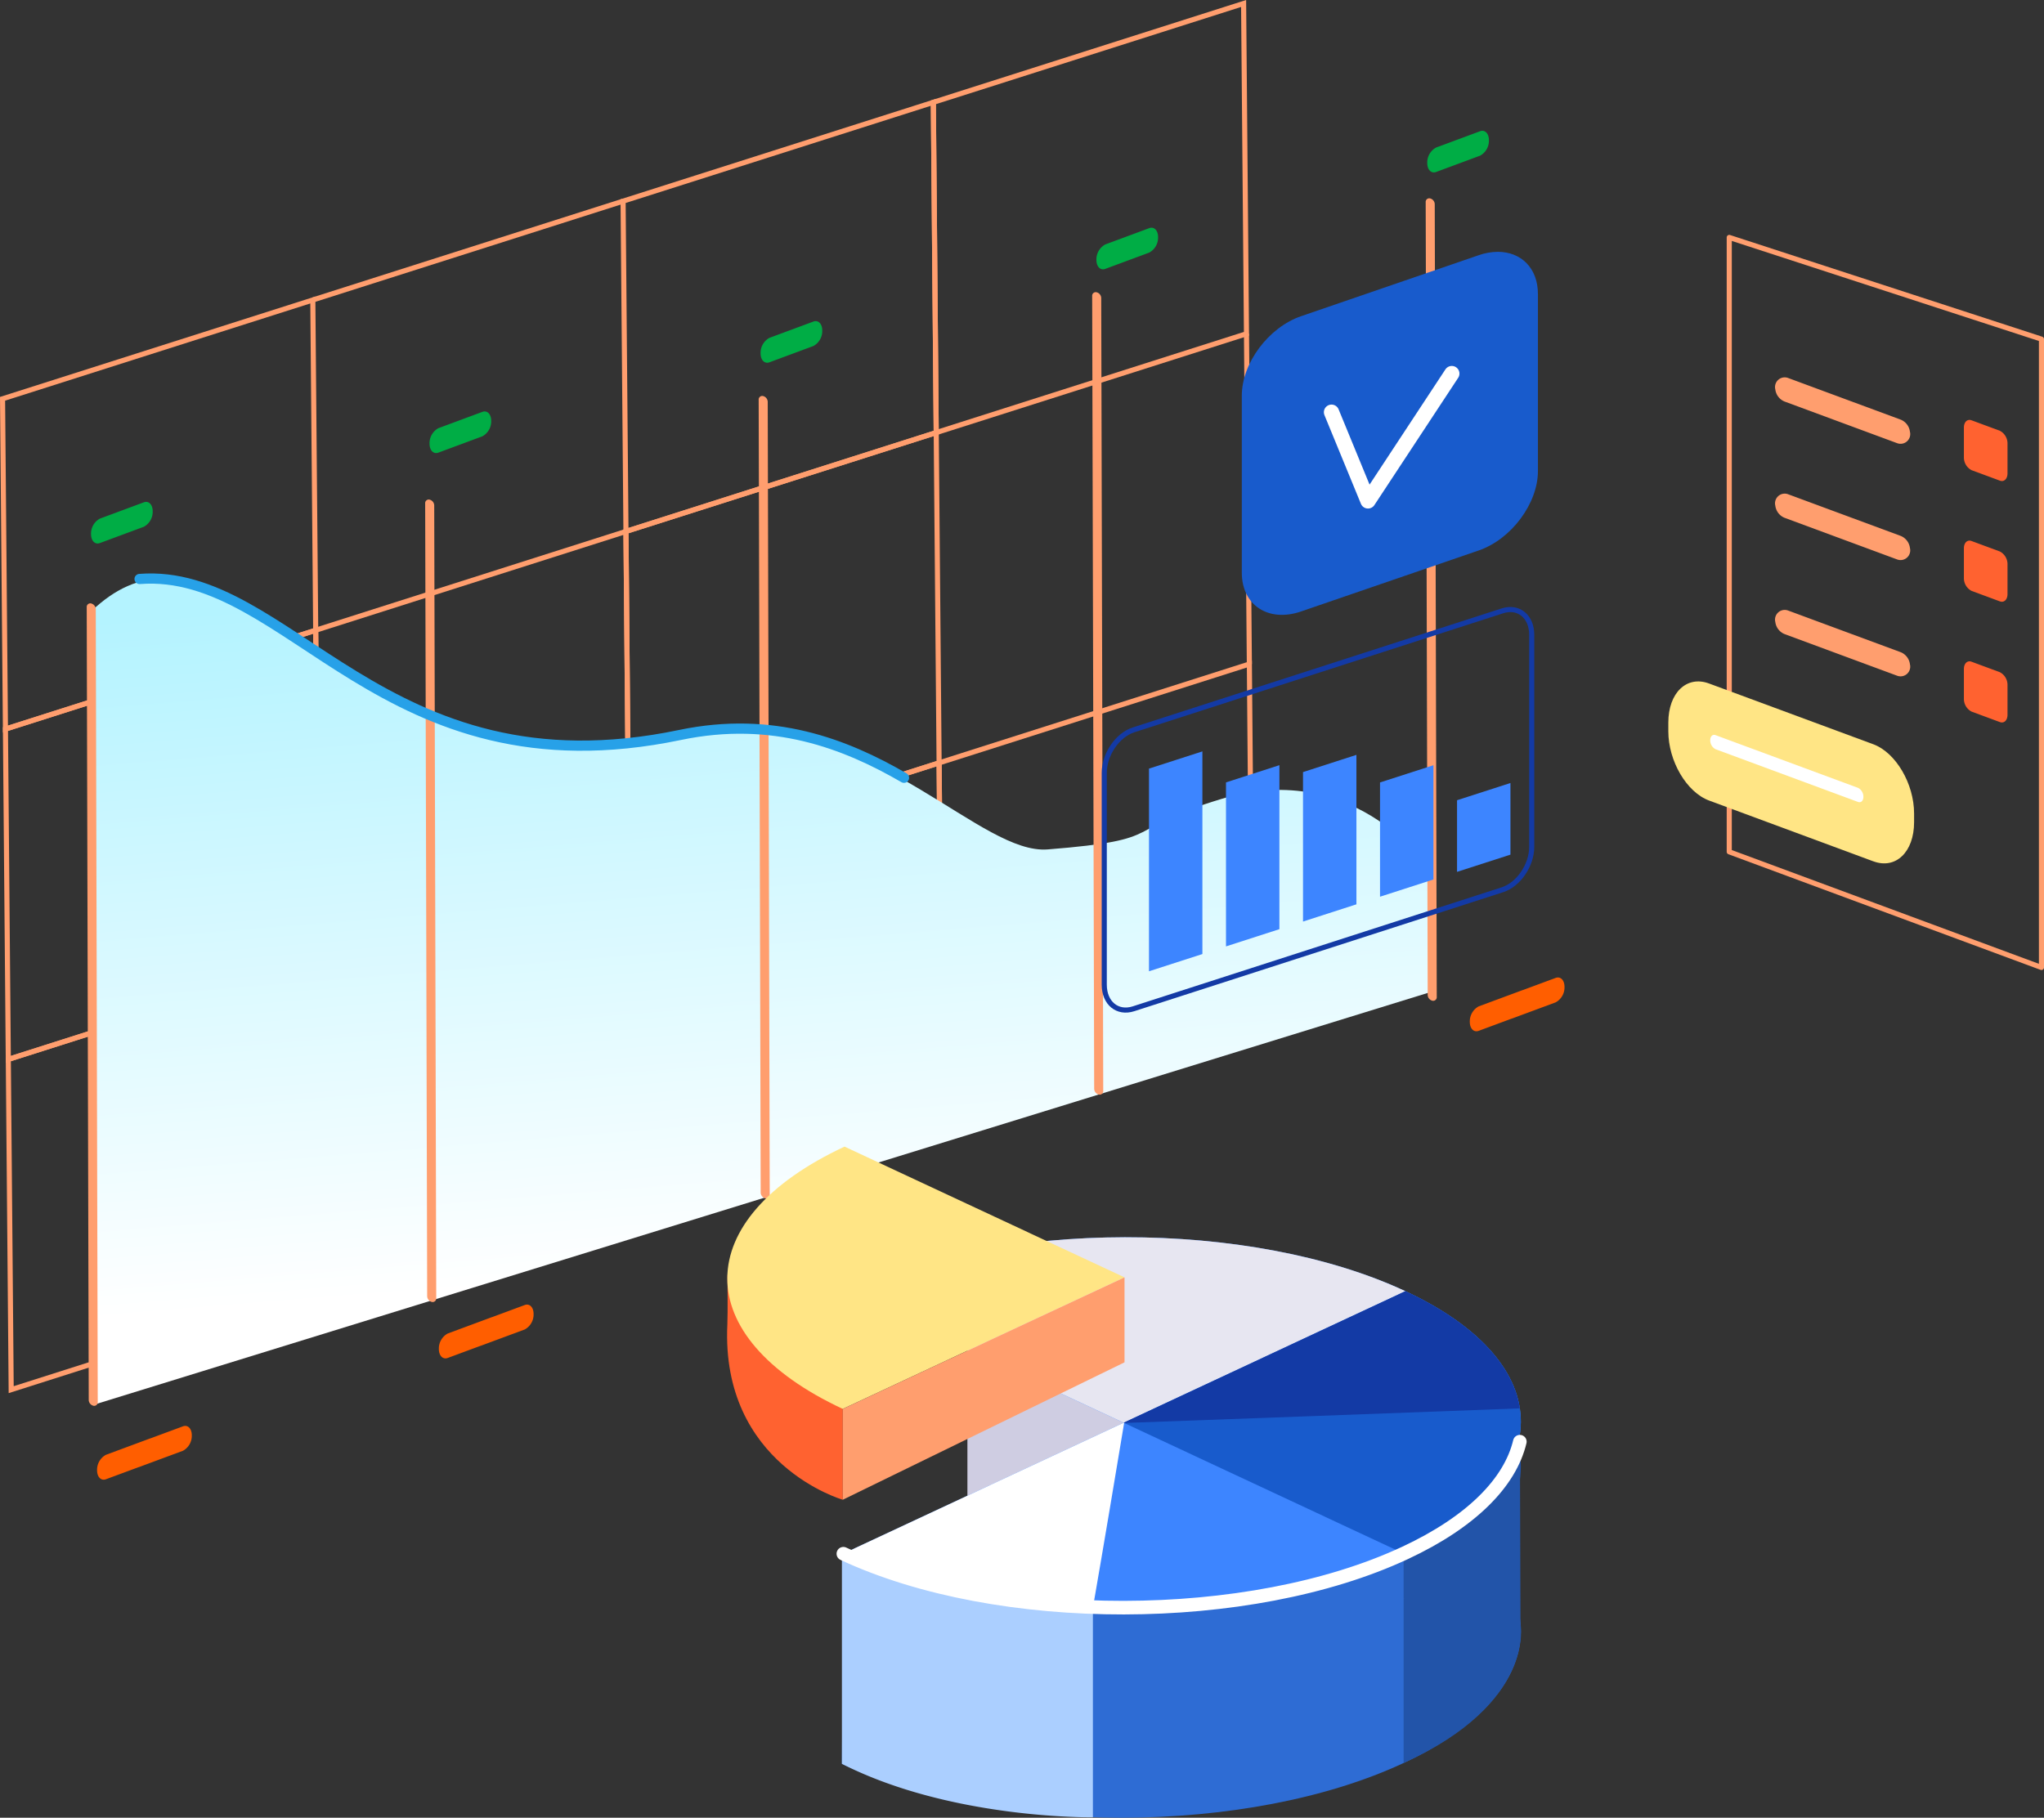 <svg xmlns="http://www.w3.org/2000/svg" xmlns:xlink="http://www.w3.org/1999/xlink" width="401.003" height="356.682" viewBox="0 0 401.003 356.682">
  <rect x="0" y="0" width="401.003" height="356.682" fill="#333333" stroke="none"/>
  <defs>
    <clipPath id="clip-path">
      <path id="Path_103018" data-name="Path 103018" d="M1215.388,511.711c16.643,10.644,37.595,21.288,67.609,14.427,19.531-4.464,35.12,2.972,47.6,10.408,10.272,6.121,18.437,12.243,24.955,11.725,24.487-1.944,13.75-3.763,34.152-9.927,26.686-8.063,41.224,14.407,41.224,14.407l.059,23.41L1168.3,657.27l-.394-155.732c4.8-4.576,9.432-6.427,14.152-6.427,9.994,0,20.355,8.3,33.333,16.6" transform="translate(-1167.903 -495.111)" fill="none"/>
    </clipPath>
    <linearGradient id="linear-gradient" x1="0.18" y1="0.517" x2="0.992" y2="0.431" gradientUnits="objectBoundingBox">
      <stop offset="0" stop-color="#fff"/>
      <stop offset="1" stop-color="#b4f3ff"/>
    </linearGradient>
    <clipPath id="clip-path-2">
      <path id="Path_103038" data-name="Path 103038" d="M1135.978,224.4v34.753c0,6.375-5.23,13.388-11.623,15.583l-34.848,11.969c-6.393,2.2-11.623-1.224-11.623-7.6V244.352c0-6.375,5.23-13.388,11.623-15.583l34.848-11.969a11.6,11.6,0,0,1,3.758-.665c4.563,0,7.864,3.2,7.864,8.265" transform="translate(-1077.885 -216.135)" fill="#185bcc"/>
    </clipPath>
    <clipPath id="clip-path-3">
      <path id="Path_103095" data-name="Path 103095" d="M1202.992,1242.748c30.334,14.168,30.18,37.211-.345,51.469s-79.861,14.329-110.2.161l.345-41.49,21.108-3.079,36.568-9.411c13.988-6.533,19.813-9.561,24.94-9.56,6.061,0,11.147,4.234,27.58,11.909" transform="translate(-1092.45 -1230.839)" fill="none"/>
    </clipPath>
  </defs>
  <g id="Group_89161" data-name="Group 89161" transform="translate(-0.111 -0.151)">
    <g id="Group_89135" data-name="Group 89135" transform="translate(183.22 0.833)">
      <path id="Path_103008" data-name="Path 103008" d="M1326.622,88.256l60.869-19.393-.564-64.809-60.869,19.393Z" transform="translate(-1326.058 -4.054)" fill="none" stroke="#ff9e6e" stroke-width="1"/>
    </g>
    <path id="Path_103009" data-name="Path 103009" d="M1590.815,172.656l60.869-19.393-.564-64.809-60.869,19.393Z" transform="translate(-1467.899 -68.228)" fill="none" stroke="#ff9e6e" stroke-width="1"/>
    <g id="Group_89137" data-name="Group 89137" transform="translate(0.614 59.012)">
      <path id="Path_103010" data-name="Path 103010" d="M2119.2,341.455l60.868-19.393-.564-64.809-60.869,19.393Z" transform="translate(-2118.636 -257.253)" fill="none" stroke="#ff9e6e" stroke-width="1"/>
    </g>
    <line id="Line_51" data-name="Line 51" x2="0.564" y2="64.81" transform="translate(244.653 65.643)" fill="none" stroke="#ff9e6e" stroke-width="1"/>
    <path id="Path_103011" data-name="Path 103011" d="M1588.366,454.714l60.869-19.393-.564-64.809L1587.8,389.9Z" transform="translate(-1464.886 -285.477)" fill="none" stroke="#ff9e6e" stroke-width="1"/>
    <path id="Path_103012" data-name="Path 103012" d="M1852.559,539.114l60.869-19.393-.564-64.809L1851.995,474.3Z" transform="translate(-1789.948 -350.484)" fill="none" stroke="#ff9e6e" stroke-width="1"/>
    <g id="Group_89139" data-name="Group 89139" transform="translate(1.178 123.821)">
      <path id="Path_103013" data-name="Path 103013" d="M2116.751,623.513l60.869-19.393-.565-64.81L2116.188,558.7Z" transform="translate(-2116.188 -539.311)" fill="none" stroke="#ff9e6e" stroke-width="1"/>
    </g>
    <path id="Path_103014" data-name="Path 103014" d="M1321.725,652.374l60.869-19.393-.564-64.809-60.869,19.393Z" transform="translate(-1136.812 -437.719)" fill="none" stroke="#ff9e6e" stroke-width="1"/>
    <path id="Path_103015" data-name="Path 103015" d="M1585.917,736.773l60.869-19.393-.564-64.809-60.869,19.393Z" transform="translate(-1461.873 -502.726)" fill="none" stroke="#ff9e6e" stroke-width="1"/>
    <path id="Path_103016" data-name="Path 103016" d="M1850.11,821.172l60.869-19.393-.564-64.809-60.869,19.393Z" transform="translate(-1786.935 -567.732)" fill="none" stroke="#c7d0fc" stroke-width="5.932"/>
    <g id="Group_89141" data-name="Group 89141" transform="translate(1.743 188.631)">
      <path id="Path_103017" data-name="Path 103017" d="M2114.3,905.573l60.869-19.393-.564-64.809-60.869,19.393Z" transform="translate(-2113.738 -821.371)" fill="none" stroke="#ff9e6e" stroke-width="1"/>
    </g>
    <line id="Line_53" data-name="Line 53" y1="19.393" x2="60.869" transform="translate(61.483 39.619)" fill="none" stroke="#ff9e6e" stroke-width="1"/>
    <g id="Group_89143" data-name="Group 89143" transform="translate(18.009 113.665)">
      <g id="Group_89142" data-name="Group 89142" clip-path="url(#clip-path)">
        <rect id="Rectangle_6157" data-name="Rectangle 6157" width="167.987" height="266.652" transform="translate(0.132 168.042) rotate(-91.285)" fill="url(#linear-gradient)"/>
      </g>
    </g>
    <g id="Group_89145" data-name="Group 89145" transform="translate(17.119 25.828)">
      <path id="Path_103019" data-name="Path 103019" d="M1165.323,327.889a.7.7,0,0,0,.886-.716l-.394-155.582a1.2,1.2,0,0,0-.891-1.12.7.7,0,0,0-.886.716l.394,155.582a1.2,1.2,0,0,0,.891,1.12" transform="translate(-901.347 -157.21)" fill="#ff9e6e"/>
      <path id="Path_103020" data-name="Path 103020" d="M1449.323,408.033a.7.7,0,0,0,.886-.716l-.394-155.581a1.2,1.2,0,0,0-.891-1.12.7.7,0,0,0-.886.716l.394,155.581a1.2,1.2,0,0,0,.891,1.12" transform="translate(-1250.778 -218.939)" fill="#ff9e6e"/>
      <path id="Path_103021" data-name="Path 103021" d="M1733.307,496.668a.7.7,0,0,0,.886-.716L1733.8,340.37a1.2,1.2,0,0,0-.891-1.12.7.7,0,0,0-.886.716l.394,155.581a1.2,1.2,0,0,0,.891,1.12" transform="translate(-1600.191 -287.208)" fill="#ff9e6e"/>
      <path id="Path_103022" data-name="Path 103022" d="M2017.292,585.134a.7.7,0,0,0,.886-.716l-.394-155.582a1.2,1.2,0,0,0-.891-1.12.7.7,0,0,0-.886.717l.394,155.582a1.2,1.2,0,0,0,.891,1.12" transform="translate(-1949.604 -355.347)" fill="#ff9e6e"/>
      <path id="Path_103023" data-name="Path 103023" d="M2305.5,673.789a.7.7,0,0,0,.886-.716L2306,517.491a1.2,1.2,0,0,0-.89-1.12.7.7,0,0,0-.887.716l.394,155.582a1.2,1.2,0,0,0,.891,1.12" transform="translate(-2304.218 -423.632)" fill="#ff9e6e"/>
      <path id="Path_103024" data-name="Path 103024" d="M2259.179,437.779l8.626-3.2a3.34,3.34,0,0,0,1.729-3.039c0-1.318-.786-2.107-1.741-1.753l-8.627,3.2a3.34,3.34,0,0,0-1.729,3.039c0,1.318.787,2.107,1.741,1.753" transform="translate(-2256.586 -356.897)" fill="#00ad45"/>
      <path id="Path_103025" data-name="Path 103025" d="M1970.937,360.546l8.627-3.2a3.341,3.341,0,0,0,1.729-3.039c0-1.318-.787-2.107-1.741-1.753l-8.627,3.2a3.342,3.342,0,0,0-1.729,3.039c0,1.318.787,2.107,1.741,1.753" transform="translate(-1901.934 -297.41)" fill="#00ad45"/>
      <path id="Path_103026" data-name="Path 103026" d="M1689.041,283.413l8.627-3.2a3.34,3.34,0,0,0,1.729-3.039c0-1.318-.786-2.107-1.741-1.753l-8.627,3.2a3.342,3.342,0,0,0-1.729,3.039c0,1.318.787,2.107,1.741,1.753" transform="translate(-1555.091 -238)" fill="#00ad45"/>
      <path id="Path_103027" data-name="Path 103027" d="M1403.083,203.643l8.627-3.2a3.341,3.341,0,0,0,1.729-3.039c0-1.318-.787-2.107-1.741-1.753l-8.627,3.2a3.342,3.342,0,0,0-1.729,3.039c0,1.318.787,2.107,1.741,1.753" transform="translate(-1203.249 -176.559)" fill="#00ad45"/>
      <path id="Path_103028" data-name="Path 103028" d="M1121.362,120.9l8.627-3.2a3.341,3.341,0,0,0,1.729-3.039c0-1.318-.787-2.107-1.741-1.753l-8.627,3.2a3.341,3.341,0,0,0-1.729,3.039c0,1.318.787,2.107,1.741,1.753" transform="translate(-856.622 -112.832)" fill="#00ad45"/>
      <path id="Path_103029" data-name="Path 103029" d="M2225.869,1224.469l8.627-3.2c.027-.01.052-.01.079-.018l6.406-2.373c.954-.354,1.738.435,1.741,1.753a3.342,3.342,0,0,1-1.729,3.039l-8.627,3.2c-.027.01-.053.01-.08.018l-6.406,2.373c-.954.354-1.738-.435-1.741-1.753a3.342,3.342,0,0,1,1.729-3.039" transform="translate(-2222.102 -964.676)" fill="#ff5e00"/>
      <path id="Path_103030" data-name="Path 103030" d="M1934.831,1120.881l8.627-3.2c.027-.01.052-.01.079-.018l6.406-2.374c.954-.354,1.738.435,1.741,1.753a3.343,3.343,0,0,1-1.729,3.039l-8.627,3.2c-.028.01-.053.01-.08.019l-6.406,2.373c-.954.354-1.738-.435-1.741-1.753a3.342,3.342,0,0,1,1.729-3.039" transform="translate(-1864.01 -884.889)" fill="#ff5e00"/>
      <path id="Path_103031" data-name="Path 103031" d="M1056.984,841.53l8.627-3.2c.027-.01.052-.01.079-.018l6.406-2.373c.955-.354,1.738.435,1.741,1.753a3.342,3.342,0,0,1-1.729,3.039l-8.627,3.2c-.027.01-.053.01-.08.018L1057,846.321c-.955.354-1.738-.435-1.741-1.753a3.342,3.342,0,0,1,1.729-3.039" transform="translate(-783.912 -669.726)" fill="#ff5e00"/>
      <path id="Path_103032" data-name="Path 103032" d="M1088.9,599.963l72.375-23.355c3.16-1.02,5.745-4.812,5.745-8.427V526.6c0-3.615-2.585-5.74-5.745-4.72L1088.9,545.237c-3.16,1.02-5.744,4.812-5.744,8.427v41.579C1083.158,598.859,1085.743,600.983,1088.9,599.963Z" transform="translate(-883.525 -427.697)" fill="none" stroke="#133aa5" stroke-linecap="round" stroke-linejoin="round" stroke-width="1"/>
      <path id="Path_103033" data-name="Path 103033" d="M1101.29,687.19l10.479-3.381V669.752l-10.479,3.381Z" transform="translate(-832.449 -541.787)" fill="#3d85ff"/>
      <path id="Path_103034" data-name="Path 103034" d="M1166.867,680.369l10.479-3.381v-22.42l-10.479,3.381Z" transform="translate(-913.135 -530.091)" fill="#3d85ff"/>
      <path id="Path_103035" data-name="Path 103035" d="M1232.445,678.432l10.479-3.381V645.722l-10.479,3.381Z" transform="translate(-993.821 -523.279)" fill="#3d85ff"/>
      <path id="Path_103036" data-name="Path 103036" d="M1298.022,690.088l10.479-3.381V654.526l-10.479,3.381Z" transform="translate(-1074.508 -530.06)" fill="#3d85ff"/>
      <path id="Path_103037" data-name="Path 103037" d="M1363.6,685.9l10.479-3.381V642.753l-10.479,3.381Z" transform="translate(-1155.194 -520.991)" fill="#3d85ff"/>
    </g>
    <g id="Group_89147" data-name="Group 89147" transform="translate(243.737 49.564)">
      <g id="Group_89146" data-name="Group 89146" clip-path="url(#clip-path-2)">
        <path id="Path_106186" data-name="Path 106186" d="M.122.125,93.165,0l-.122,91.575L0,91.7Z" transform="translate(24.886 101.612) rotate(-130.896)" fill="#185bcc"/>
      </g>
    </g>
    <g id="Group_89155" data-name="Group 89155" transform="translate(27.494 73.456)">
      <g id="Group_89162" data-name="Group 89162" transform="translate(0 0)">
        <path id="Path_103039" data-name="Path 103039" d="M1151.229,327.7l7.155,17.4,16.442-24.98" transform="translate(-917.387 -320.118)" fill="none" stroke="#fff" stroke-linecap="round" stroke-linejoin="round" stroke-width="3"/>
        <path id="Path_103040" data-name="Path 103040" d="M1767.653,534.25c-11.526-6.671-25.713-12.205-43.938-8.4-58.436,12.208-76.565-32.893-106.032-30.61" transform="translate(-1617.683 -454.939)" fill="none" stroke="#27a1e8" stroke-linecap="round" stroke-linejoin="round" stroke-width="2"/>
      </g>
    </g>
    <g id="Group_89157" data-name="Group 89157" transform="translate(165.283 282.715)">
      <g id="Group_89156" data-name="Group 89156" clip-path="url(#clip-path-3)">
        <rect id="Rectangle_6163" data-name="Rectangle 6163" width="140.876" height="77.708" transform="translate(0 -0.001)" fill="#2e6cd4"/>
      </g>
    </g>
    <g id="Group_89159" data-name="Group 89159" transform="translate(142.753 46.739)">
      <path id="Path_103096" data-name="Path 103096" d="M1115.039,1203.811l.134,42.272s3.071,15.511-22.931,27.316v-32.221l15.383-14.84,5.334-9.232Z" transform="translate(-959.515 -974.045)" fill="#2254a9"/>
      <path id="Path_103097" data-name="Path 103097" d="M1692.507,1128.046s-23.957-6.859-22.65-34.42c.108-2.263.018-9.7.018-9.7,8.153-9.883,22.632,25.017,22.632,25.017Z" transform="translate(-1669.805 -880.35)" fill="#ff6230"/>
      <path id="Path_103098" data-name="Path 103098" d="M1147.376,1193.908c30.525-14.257,30.68-37.3.345-51.468l-55.271,25.815,54.926,16.757Z" transform="translate(-1014.65 -926.776)" fill="#2254a9"/>
      <path id="Path_103099" data-name="Path 103099" d="M1190.762,1103.209c30.526-14.257,55.587-12.89,85.922,1.278l-55.271,25.815-30.651,16.757Z" transform="translate(-1143.613 -888.823)" fill="#cfcde2"/>
      <path id="Path_103100" data-name="Path 103100" d="M1092.45,1119.889c30.335,14.168,79.671,14.1,110.2-.161s30.68-37.3.345-51.468-79.672-14.1-110.2.161l54.926,25.654Z" transform="translate(-1069.921 -861.491)" fill="#3d85ff"/>
      <path id="Path_103101" data-name="Path 103101" d="M1147.376,1155.19c30.525-14.257,30.68-37.3.345-51.468l-55.271,25.814Z" transform="translate(-1014.65 -896.954)" fill="#185bcc"/>
      <path id="Path_103102" data-name="Path 103102" d="M1190.761,1068.42c30.526-14.257,79.862-14.329,110.2-.161l-55.271,25.815Z" transform="translate(-1167.887 -861.491)" fill="#e7e6f1"/>
      <path id="Path_103103" data-name="Path 103103" d="M1452.9,980.278c-30.525,14.257-30.68,37.3-.345,51.468l55.271-25.815Z" transform="translate(-1429.858 -801.874)" fill="#ffe585"/>
      <path id="Path_103104" data-name="Path 103104" d="M1093.409,1129.582l-.1-.046,55.271-25.815c13.7,6.4,21.178,14.606,22.452,23-25.169.955-59.711,2.213-77.625,2.863" transform="translate(-1015.51 -896.953)" fill="#133aa5"/>
      <path id="Path_103105" data-name="Path 103105" d="M1485.6,1216.116l-.1-.046-55.271,25.815c13.7,6.4,31.273,9.891,49.24,10.486,2.046-11.755,4.74-27.889,6.13-36.255" transform="translate(-1407.701 -983.487)" fill="#fff"/>
      <path id="Path_103106" data-name="Path 103106" d="M1485.18,1091.926V1108.6l-55.271,26.962v-17.823Z" transform="translate(-1407.207 -887.868)" fill="#ff9e6e"/>
      <path id="Path_103107" data-name="Path 103107" d="M1506.074,1338.906v41.118s-27.689.459-49.24-10.487v-41.118a125.743,125.743,0,0,0,49.24,10.487" transform="translate(-1434.305 -1070.021)" fill="#abcfff"/>
      <path id="Path_103108" data-name="Path 103108" d="M1093.309,1254.245c30.335,14.168,79.671,14.1,110.2-.161,13.106-6.121,20.614-13.862,22.513-21.825" transform="translate(-1070.495 -995.956)" fill="none" stroke="#fff" stroke-linecap="round" stroke-linejoin="round" stroke-width="2.667"/>
      <path id="Path_103110" data-name="Path 103110" d="M649.128,203.841V324.4l61.251,22.693V223.8Z" transform="translate(-452.517 -203.841)" fill="none" stroke="#ff9e6e" stroke-linecap="round" stroke-linejoin="round" stroke-width="1"/>
      <path id="Path_103111" data-name="Path 103111" d="M784.931,336.213l-22.1-8.178a2.946,2.946,0,0,1-1.8-2.367,1.9,1.9,0,0,1,2.51-2.248l22.1,8.178a2.946,2.946,0,0,1,1.8,2.367h0a1.9,1.9,0,0,1-2.51,2.248" transform="translate(-555.381 -295.84)" fill="#ff9e6e"/>
      <path id="Path_103112" data-name="Path 103112" d="M784.931,435.512l-22.1-8.178a2.946,2.946,0,0,1-1.8-2.367,1.9,1.9,0,0,1,2.51-2.248l22.1,8.178a2.946,2.946,0,0,1,1.8,2.367,1.9,1.9,0,0,1-2.51,2.248" transform="translate(-555.381 -372.324)" fill="#ff9e6e"/>
      <path id="Path_103113" data-name="Path 103113" d="M784.931,534.812l-22.1-8.178a2.946,2.946,0,0,1-1.8-2.367,1.9,1.9,0,0,1,2.51-2.248l22.1,8.178a2.946,2.946,0,0,1,1.8,2.367,1.9,1.9,0,0,1-2.51,2.248" transform="translate(-555.381 -448.807)" fill="#ff9e6e"/>
      <path id="Path_103114" data-name="Path 103114" d="M685.086,371.59l-5.555-2.056a2.808,2.808,0,0,1-1.5-2.548v-5.8c0-1.1.671-1.744,1.5-1.438l5.555,2.056a2.808,2.808,0,0,1,1.5,2.547v5.8c0,1.1-.671,1.744-1.5,1.438" transform="translate(-435.384 -323.865)" fill="#ff6230"/>
      <path id="Path_103115" data-name="Path 103115" d="M685.086,474.677l-5.555-2.056a2.808,2.808,0,0,1-1.5-2.548v-5.8c0-1.1.671-1.744,1.5-1.438l5.555,2.056a2.808,2.808,0,0,1,1.5,2.547v5.8c0,1.1-.671,1.744-1.5,1.438" transform="translate(-435.384 -403.265)" fill="#ff6230"/>
      <path id="Path_103116" data-name="Path 103116" d="M685.086,577.764l-5.555-2.056a2.808,2.808,0,0,1-1.5-2.547v-5.8c0-1.1.671-1.744,1.5-1.438l5.555,2.056a2.808,2.808,0,0,1,1.5,2.547v5.8c0,1.1-.671,1.744-1.5,1.438" transform="translate(-435.384 -482.666)" fill="#ff6230"/>
      <path id="Path_103117" data-name="Path 103117" d="M797.826,618.331,765.6,606.4c-4.4-1.627-7.991-7.739-7.991-13.583v-1.712c0-5.844,3.6-9.3,7.992-7.669l32.231,11.927c4.4,1.627,7.991,7.739,7.991,13.584v1.712c0,5.844-3.6,9.3-7.991,7.669" transform="translate(-572.949 -495.907)" fill="#ffe585"/>
      <path id="Path_103118" data-name="Path 103118" d="M829.756,641.825l-27.971-10.351a1.951,1.951,0,0,1-1.037-1.764c0-.759.467-1.207,1.037-1l27.971,10.351a1.95,1.95,0,0,1,1.038,1.764c0,.759-.467,1.207-1.038,1" transform="translate(-607.866 -531.05)" fill="#fff"/>
    </g>
  </g>
</svg>
